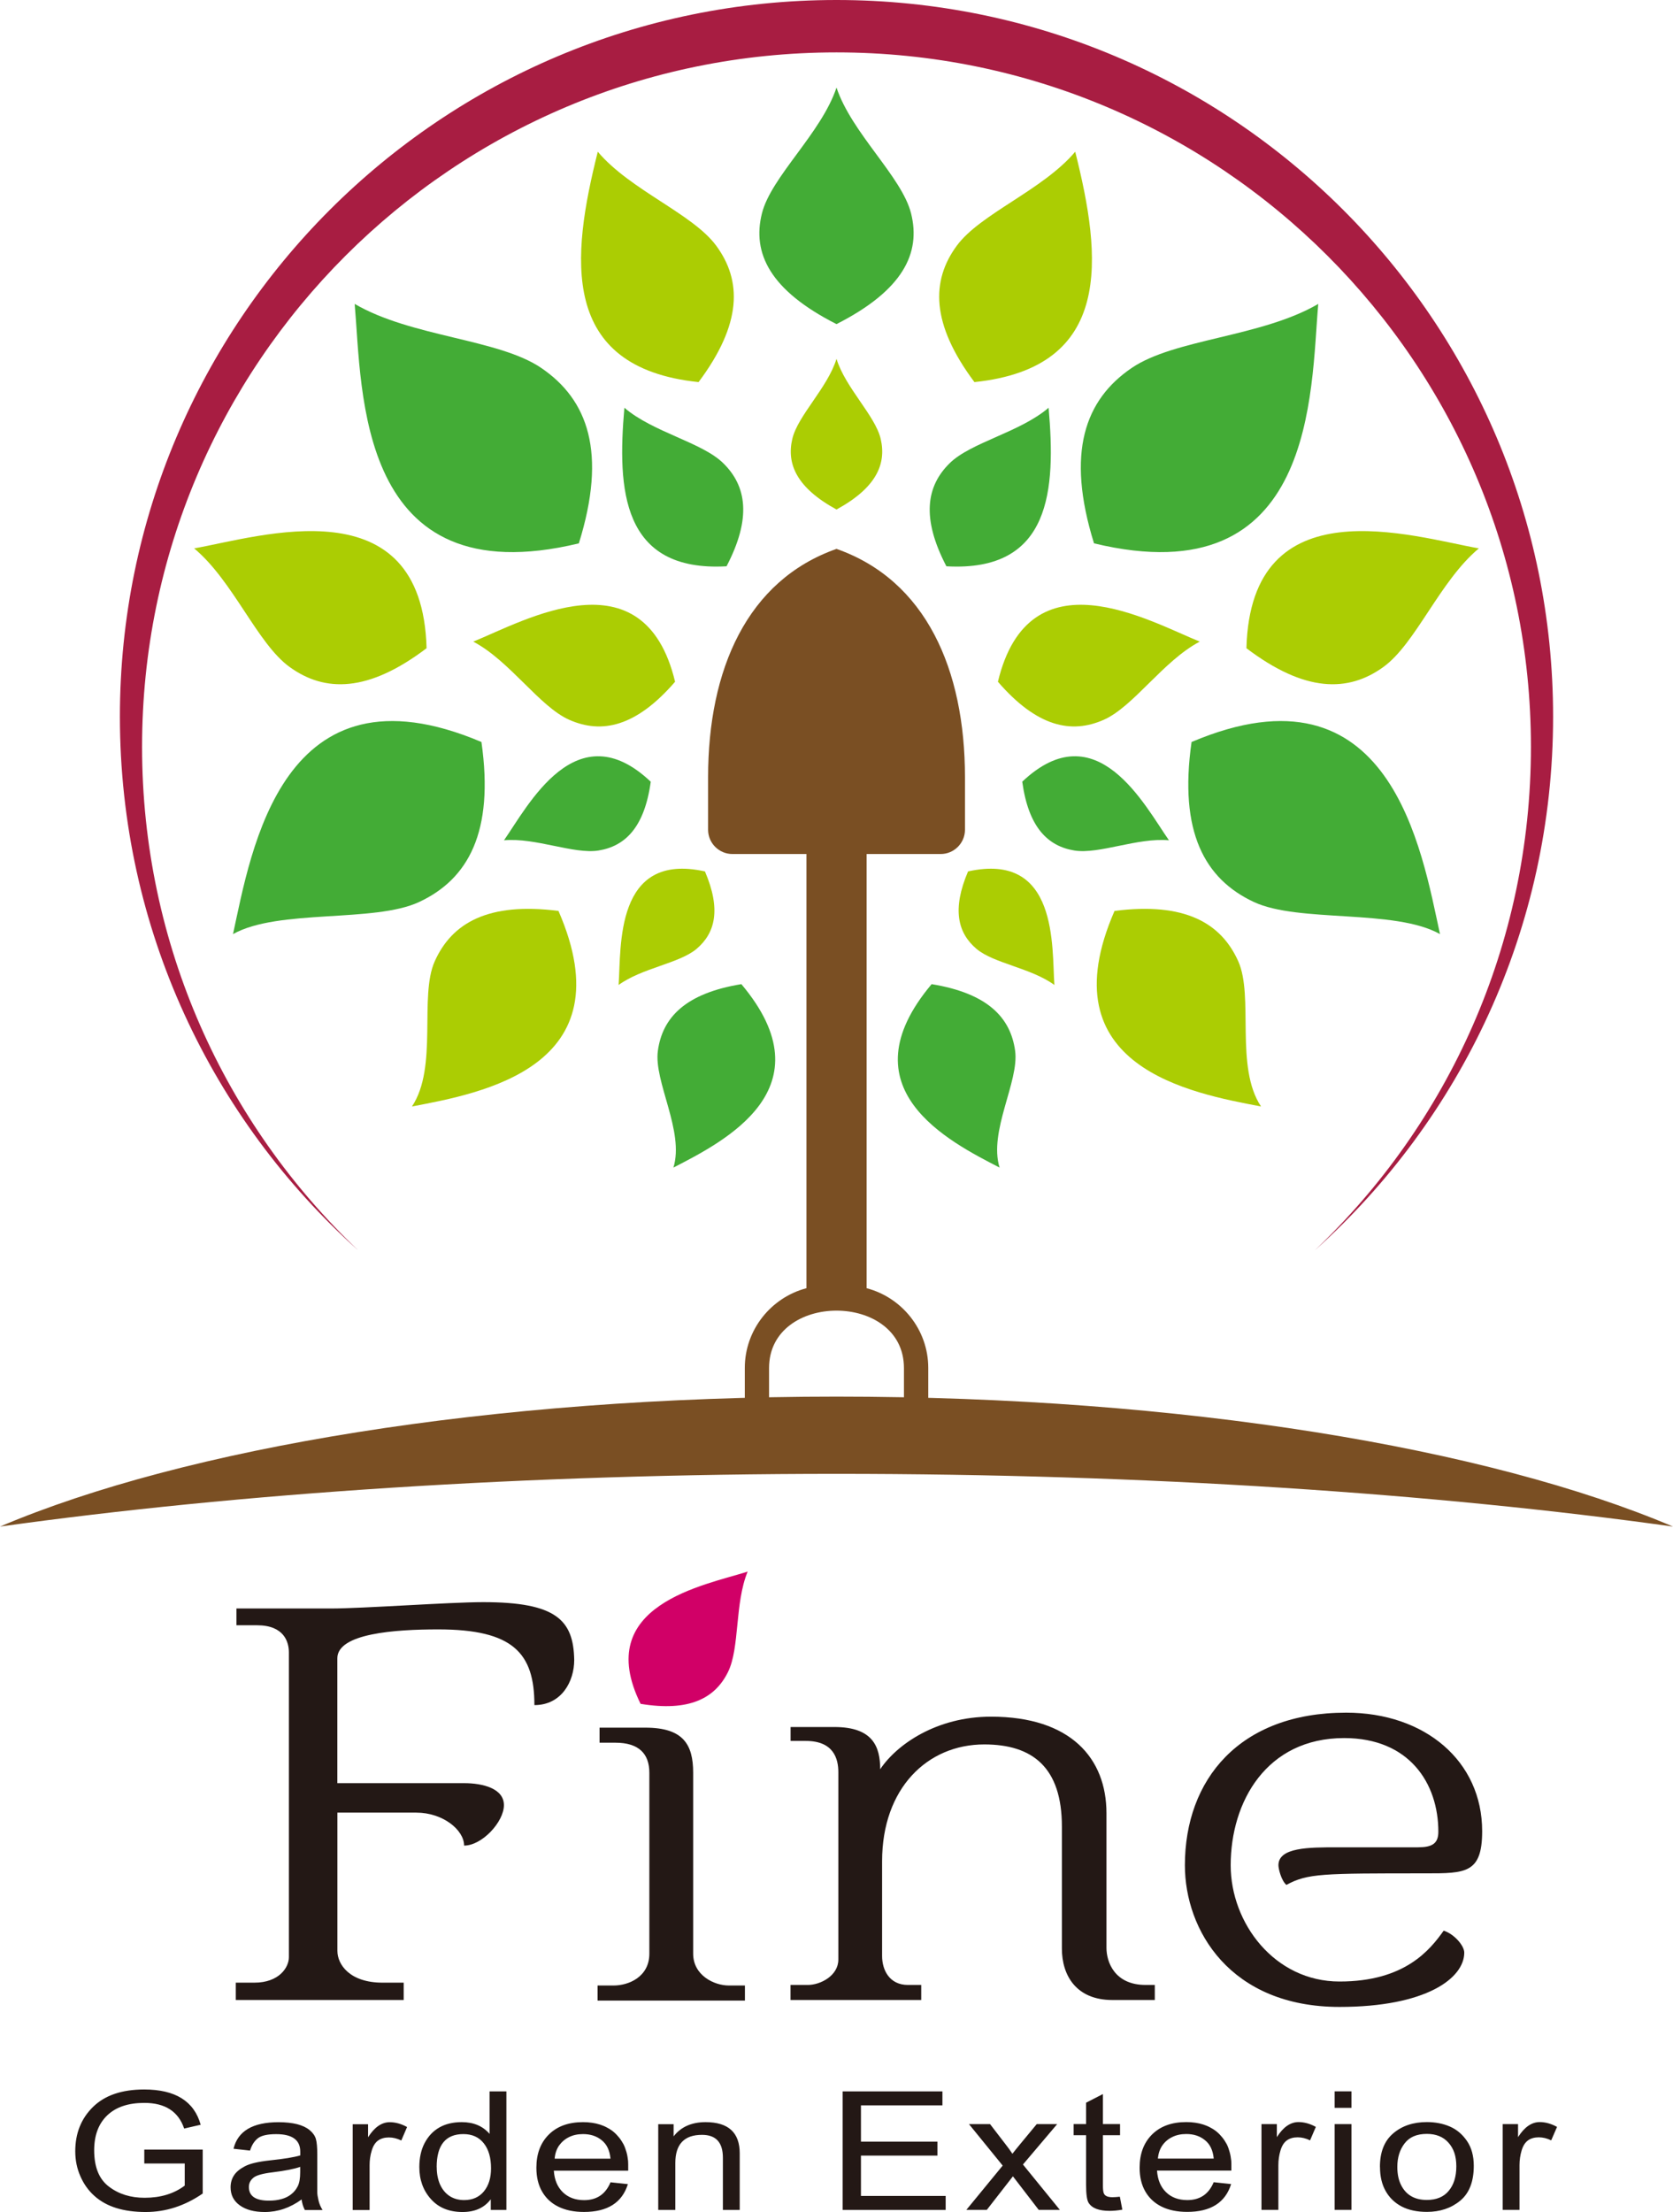 <?xml version="1.0" encoding="UTF-8"?>
<svg xmlns="http://www.w3.org/2000/svg" id="_レイヤー_2" data-name="レイヤー 2" viewBox="0 0 263.44 348.27">
  <defs>
    <style>
      .cls-1 {
        fill: #43ac36;
      }

      .cls-1, .cls-2, .cls-3, .cls-4, .cls-5, .cls-6 {
        fill-rule: evenodd;
        stroke-width: 0px;
      }

      .cls-2 {
        fill: #231815;
      }

      .cls-3 {
        fill: #7a4f23;
      }

      .cls-4 {
        fill: #d10067;
      }

      .cls-5 {
        fill: #a81d42;
      }

      .cls-6 {
        fill: #abcd03;
      }
    </style>
  </defs>
  <g id="layer">
    <g>
      <g>
        <g>
          <path class="cls-2" d="m53.12,261.09c0-3.92,9.09-4.55,15.88-4.55,11.81,0,15.15,3.73,15.15,11.92,4.28,0,6.27-3.73,6.27-7.1-.11-6.28-2.82-9.11-14.32-9.11-5.33,0-18.91,1-24.03,1h-14.84v2.64h3.24c4.28,0,5.02,2.64,5.02,4.28v47.98c0,1.64-1.57,4.01-5.43,4.01h-2.93v2.73h26.44v-2.73h-3.34c-5.12,0-7.1-2.82-7.1-5.01v-21.76h12.43c4.18,0,7.52,2.73,7.52,5.19,2.82,0,6.27-3.73,6.27-6.37s-3.35-3.46-6.27-3.46h-19.96v-19.66Z"></path>
          <path class="cls-2" d="m114.79,312.61c-2.4,0-5.64-1.64-5.64-5.01v-28.49c0-4.46-1.57-7.1-7.53-7.1h-7.21v2.37h2.51c3.66,0,5.33,1.73,5.33,4.73v28.49c0,3.64-3.24,5.01-5.64,5.01h-2.51v2.37h23.2v-2.37h-2.51Z"></path>
          <path class="cls-2" d="m180.4,312.52c-4.91,0-6.17-3.64-6.17-5.83v-21.21c0-8.65-5.64-15.2-18.18-15.2-8.57,0-14.84,4.37-17.45,8.28,0-3.55-1.15-6.65-7.21-6.65h-6.9v2.19h2.4c4.39,0,5.12,2.82,5.12,4.92v29.5c0,2.55-2.82,4-4.81,4h-2.72v2.37h20.58v-2.37h-2.09c-2.93,0-4.07-2.37-4.07-4.55v-14.93c0-11.47,7.11-18.39,16.09-18.39,7.62,0,12.22,3.64,12.22,12.93v19.21c0,4.28,2.3,8.1,7.94,8.1h6.69v-2.37h-1.46Z"></path>
          <path class="cls-2" d="m224.51,294.95c6.27,0,8.88,0,8.88-6.64,0-11.02-8.99-18.66-21.42-18.66-16.82,0-25.39,10.56-25.39,24.03,0,10.2,7.11,22.3,24.35,22.3,13.69,0,19.64-4.55,19.64-8.55,0-1.09-1.57-2.92-3.24-3.46-2.19,3.09-6.16,8.01-16.4,8.01s-17.14-9.2-17.14-18.3c0-10.01,5.64-20.03,17.87-20.03,10.24,0,14.83,7.1,14.83,14.75,0,1.91-1.04,2.45-3.24,2.45h-12.74c-4.39,0-9.2,0-9.2,2.82,0,.54.42,2.37,1.25,3.1,3.35-1.82,5.64-1.82,21.94-1.82Z"></path>
        </g>
        <path class="cls-4" d="m100.87,268.26c7.67,1.27,11.72-.87,13.76-5,1.88-3.79,1.04-10.85,3.1-15.82-6.76,2.16-24.55,5.21-16.86,20.82Z"></path>
      </g>
      <path class="cls-2" d="m22.72,340.64v-2.2h9.2v6.92c-2.83,1.95-5.82,2.91-8.98,2.91-1.74,0-3.29-.21-4.64-.63-1.35-.42-2.49-1.06-3.43-1.9-.95-.85-1.68-1.88-2.21-3.09-.54-1.22-.81-2.53-.81-3.94,0-2.84.94-5.17,2.8-6.99,1.87-1.83,4.55-2.74,8.06-2.74,4.9,0,7.86,1.85,8.89,5.55l-2.6.6c-.91-2.69-3-4.04-6.27-4.04-2.52,0-4.47.65-5.84,1.96-1.37,1.31-2.06,3.14-2.06,5.5,0,2.64.77,4.55,2.32,5.72,1.54,1.18,3.42,1.76,5.62,1.76,2.52,0,4.63-.64,6.32-1.92v-3.48h-6.37Zm24.79,5.64c-1.82,1.33-3.76,1.99-5.82,1.99-1.64,0-2.94-.34-3.92-1.04-.98-.7-1.46-1.65-1.46-2.85,0-.69.17-1.31.52-1.86.35-.55.93-1.03,1.73-1.45.81-.43,2.12-.73,3.95-.93,2.2-.23,3.79-.49,4.77-.78v-.6c0-1.83-1.26-2.75-3.79-2.75-1.38,0-2.35.22-2.9.66-.56.45-.96,1.09-1.22,1.93l-2.6-.29c.68-2.79,3.04-4.18,7.09-4.18,1.14,0,2.11.11,2.92.31.81.21,1.47.52,1.97.93.51.42.84.89.99,1.4.15.52.22,1.34.22,2.46v5.95c0,.28.06.7.19,1.25.12.55.34,1.05.64,1.52h-2.79c-.26-.48-.43-1.04-.51-1.67h0Zm-.23-5.12c-.94.33-2.38.62-4.35.86-1.59.19-2.61.48-3.06.88-.46.39-.68.87-.68,1.43,0,1.43,1.05,2.15,3.15,2.15.74,0,1.4-.08,1.99-.25.59-.16,1.1-.41,1.52-.75.44-.34.78-.76,1.03-1.26.26-.5.39-1.24.39-2.22v-.84h0Zm8.26,6.79v-13.5h2.42v2.05c1-1.58,2.14-2.37,3.41-2.37.89,0,1.81.25,2.73.76l-.91,2.12c-.65-.32-1.3-.48-1.96-.48s-1.25.16-1.7.49c-.45.33-.78.85-1,1.59-.23.74-.33,1.51-.33,2.29v7.05h-2.65Zm21.74,0v-1.69c-1.01,1.34-2.49,2.01-4.44,2.01-2.12,0-3.78-.68-4.99-2.04-1.22-1.36-1.82-3.04-1.82-5.03,0-1.46.28-2.74.84-3.8.57-1.07,1.33-1.88,2.31-2.44.98-.56,2.15-.84,3.54-.84,1.86,0,3.31.62,4.37,1.85v-6.69h2.65v18.66h-2.46Zm-8.51-6.75c0,1.02.17,1.92.51,2.71.35.78.84,1.39,1.49,1.83.65.43,1.42.65,2.32.65,1.31,0,2.34-.45,3.1-1.36.75-.91,1.13-2.12,1.13-3.63,0-1.68-.38-3-1.15-3.96-.76-.96-1.83-1.44-3.2-1.44-2.8,0-4.21,1.73-4.21,5.2h0Zm27.36,2.39l2.74.29c-.91,2.92-3.21,4.38-6.92,4.38-1.57,0-2.92-.28-4.03-.83-1.12-.55-1.97-1.35-2.56-2.38-.6-1.03-.9-2.28-.9-3.75,0-2.2.66-3.94,1.97-5.24,1.32-1.3,3.11-1.94,5.37-1.94.5,0,.97.03,1.43.1.43.06.86.16,1.27.29.4.13.78.29,1.13.49.37.19.7.41,1,.66.32.27.6.57.86.89.27.34.5.7.7,1.07.19.38.33.79.46,1.23.12.43.2.88.25,1.37.02.14.02.65.02,1.54h-11.71c.09,1.43.56,2.56,1.41,3.39.85.83,1.97,1.25,3.36,1.25,2,0,3.37-.94,4.15-2.8h0Zm-8.78-3.72h8.78c-.12-1.3-.58-2.27-1.39-2.91-.8-.65-1.77-.96-2.93-.96-.84,0-1.59.16-2.22.48-.63.31-1.15.76-1.56,1.33-.39.57-.63,1.26-.69,2.06h0Zm16.3,8.07v-13.5h2.42v1.92c1.15-1.49,2.84-2.24,5.03-2.24,3.59,0,5.38,1.64,5.38,4.91v8.91h-2.65v-8.22c0-2.4-1.09-3.6-3.29-3.6-2.8,0-4.2,1.48-4.2,4.44v7.38h-2.7Zm29.04,0v-18.66h15.71v2.2h-12.83v5.71h12.04v2.2h-12.04v6.35h13.34v2.2h-16.22Zm19.47,0l5.73-6.98-5.31-6.53h3.32l2.42,3.15c.36.46.74.97,1.1,1.52.33-.43.73-.92,1.19-1.48l2.64-3.19h3.22l-5.39,6.36,5.81,7.14h-3.33l-4.06-5.28-4.11,5.28h-3.22Zm24.18-2.08l.39,2.04c-.76.13-1.42.19-2.02.19-.83,0-1.52-.11-2.08-.32-.55-.21-.96-.54-1.22-.96-.26-.43-.39-1.38-.39-2.85v-7.78h-1.96v-1.76h1.96v-3.36l2.65-1.36v4.72h2.7v1.76h-2.7v7.9c0,.61.05,1.03.14,1.24.08.21.25.37.47.47.23.1.53.15.89.15.3,0,.7-.03,1.18-.08h0Zm14.78-2.28l2.74.29c-.91,2.92-3.22,4.38-6.92,4.38-1.57,0-2.92-.28-4.03-.83-1.11-.55-1.97-1.35-2.56-2.38-.6-1.03-.9-2.28-.9-3.75,0-2.2.66-3.94,1.97-5.24,1.32-1.3,3.11-1.94,5.37-1.94.5,0,.97.03,1.43.1.44.06.86.16,1.27.29.4.13.78.29,1.13.49.37.19.7.41,1,.66.32.27.6.57.86.89.27.34.5.7.7,1.07.19.38.33.79.45,1.23.12.43.2.88.25,1.37.02.14.02.65.02,1.54h-11.71c.1,1.43.56,2.56,1.41,3.39.84.83,1.97,1.25,3.36,1.25,2,0,3.37-.94,4.15-2.8h0Zm-8.78-3.72h8.78c-.12-1.3-.58-2.27-1.39-2.91-.8-.65-1.77-.96-2.93-.96-.85,0-1.59.16-2.22.48-.64.31-1.16.76-1.56,1.33-.39.57-.62,1.26-.69,2.06h0Zm16.3,8.07v-13.5h2.42v2.05c1-1.58,2.14-2.37,3.41-2.37.89,0,1.81.25,2.73.76l-.91,2.12c-.65-.32-1.3-.48-1.96-.48s-1.25.16-1.7.49c-.45.33-.78.85-1,1.59-.22.74-.33,1.51-.33,2.29v7.05h-2.65Zm11.52-16.06v-2.6h2.65v2.6h-2.65Zm0,16.06v-13.5h2.65v13.5h-2.65Zm7.13-6.76c0-2.34.7-4.1,2.09-5.28,1.39-1.19,3.16-1.78,5.3-1.78,1.35,0,2.56.24,3.64.71,1.08.47,1.97,1.23,2.68,2.27.71,1.04,1.07,2.35,1.07,3.9,0,2.49-.71,4.32-2.14,5.5-1.43,1.18-3.19,1.76-5.24,1.76-1.55,0-2.87-.28-3.96-.84-1.09-.57-1.94-1.38-2.53-2.43-.6-1.05-.9-2.32-.9-3.81h0Zm2.74,0c0,1.11.19,2.06.58,2.83.39.79.92,1.38,1.59,1.77.68.4,1.5.6,2.47.6,1.5,0,2.66-.47,3.45-1.43.8-.95,1.2-2.24,1.2-3.86s-.41-2.79-1.23-3.72c-.82-.93-1.96-1.39-3.41-1.39-1.57,0-2.73.49-3.49,1.48-.77.99-1.16,2.22-1.16,3.71h0Zm16.59,6.76v-13.5h2.42v2.05c1-1.58,2.14-2.37,3.41-2.37.89,0,1.8.25,2.73.76l-.92,2.12c-.65-.32-1.3-.48-1.96-.48s-1.25.16-1.7.49c-.45.33-.78.85-1,1.59-.22.74-.33,1.51-.33,2.29v7.05h-2.65Z"></path>
    </g>
    <path class="cls-3" d="m131.72,219.89c-54.46,0-102.6,8.09-131.72,20.46,37.55-5.24,82.89-8.3,131.72-8.3s94.18,3.06,131.72,8.3c-29.12-12.37-77.25-20.46-131.72-20.46Z"></path>
    <path class="cls-3" d="m115.31,134.46h11.68v68.36c-5.57,1.46-9.71,6.55-9.71,12.56v12.98h28.89v-12.98c0-6.01-4.14-11.1-9.71-12.56v-68.36h11.67c2.1,0,3.82-1.72,3.82-3.82v-8.26c0-16.97-6.15-31.02-20.23-35.96-14.07,4.95-20.22,18.99-20.22,35.96v8.26c0,2.1,1.72,3.82,3.82,3.82h0Zm27.03,87.64h-21.24v-6.71c0-12.05,21.24-12.05,21.24,0v6.71Z"></path>
    <path class="cls-1" d="m131.72,51.03c10.51-5.34,13.31-11.2,11.74-17.44-1.44-5.75-9.35-12.63-11.74-19.8-2.38,7.17-10.3,14.05-11.74,19.8-1.57,6.25,1.23,12.11,11.74,17.44Z"></path>
    <path class="cls-1" d="m91.15,85.55c-35.05,8.44-34.09-24.06-35.3-37.7,8.96,5.23,22.64,5.49,29.39,10.09,7.34,5,10.37,13.3,5.91,27.61Z"></path>
    <path class="cls-1" d="m172.28,85.55c35.06,8.44,34.09-24.06,35.3-37.7-8.96,5.23-22.64,5.49-29.39,10.09-7.34,5-10.37,13.3-5.92,27.61Z"></path>
    <path class="cls-6" d="m67.17,102.06c-9.21,6.98-16.02,6.97-21.57,2.95-5.1-3.69-8.88-13.54-15.03-18.67,10.4-1.83,35.91-10.13,36.6,15.71Z"></path>
    <path class="cls-6" d="m196.27,102.06c9.21,6.98,16.02,6.97,21.57,2.95,5.1-3.69,8.88-13.54,15.03-18.67-10.4-1.83-35.91-10.13-36.6,15.71Z"></path>
    <path class="cls-1" d="m75.81,116.82c2.03,14.2-2.1,21.59-9.8,25.19-7.08,3.32-22.17,1.05-29.32,5.06,2.86-13.08,7.69-43.57,39.11-30.25Z"></path>
    <path class="cls-1" d="m187.63,116.82c-2.03,14.2,2.1,21.59,9.8,25.19,7.08,3.32,22.18,1.05,29.32,5.06-2.87-13.08-7.69-43.57-39.11-30.25Z"></path>
    <path class="cls-6" d="m87.94,143.42c10.74,24.62-12.12,28.7-23.07,30.79,4.14-6.21,1.09-17.32,3.59-22.87,2.71-6.03,8.41-9.33,19.48-7.92Z"></path>
    <path class="cls-6" d="m175.5,143.42c-10.74,24.62,12.12,28.7,23.07,30.79-4.14-6.21-1.1-17.32-3.59-22.87-2.71-6.03-8.41-9.33-19.48-7.92Z"></path>
    <path class="cls-6" d="m110,60.16c-21.98-2.29-20.05-19.65-15.87-36.27,5.13,6.07,14.96,9.76,18.66,14.81,4.03,5.49,4.09,12.26-2.79,21.46Z"></path>
    <path class="cls-6" d="m153.44,60.16c21.98-2.29,20.05-19.65,15.87-36.27-5.13,6.07-14.96,9.76-18.66,14.81-4.03,5.49-4.09,12.26,2.79,21.46Z"></path>
    <path class="cls-1" d="m116.74,154.95c13.85,16.45-2.77,24.79-10.7,28.88,1.76-5.7-3.11-13.54-2.45-18.37.71-5.25,4.33-9.07,13.15-10.51Z"></path>
    <path class="cls-1" d="m146.7,154.95c-13.84,16.45,2.77,24.79,10.7,28.88-1.76-5.7,3.1-13.54,2.45-18.37-.71-5.25-4.33-9.07-13.15-10.51Z"></path>
    <path class="cls-6" d="m106.31,107.33c-6.15,7.12-11.57,8.26-16.67,6-4.69-2.07-9.36-9.28-15.12-12.31,7.96-3.22,26.86-14.14,31.78,6.31Z"></path>
    <path class="cls-6" d="m157.13,107.33c6.15,7.12,11.57,8.26,16.67,6,4.69-2.07,9.36-9.28,15.12-12.31-7.96-3.22-26.86-14.14-31.78,6.31Z"></path>
    <path class="cls-6" d="m111,137.19c2.57,5.99,1.63,9.71-1.32,12.21-2.72,2.29-8.62,3.01-12.27,5.68.42-5.94-.64-21.03,13.59-17.88Z"></path>
    <path class="cls-6" d="m152.44,137.19c-2.56,5.99-1.62,9.71,1.33,12.21,2.72,2.29,8.62,3.01,12.26,5.68-.42-5.94.65-21.03-13.59-17.88Z"></path>
    <path class="cls-1" d="m114.4,89.16c-16.55.93-17.2-12.16-16.08-24.96,4.53,3.88,12.24,5.44,15.58,8.74,3.64,3.58,4.49,8.59.5,16.23Z"></path>
    <path class="cls-1" d="m149.04,89.16c16.55.93,17.2-12.16,16.08-24.96-4.53,3.88-12.24,5.44-15.59,8.74-3.64,3.58-4.49,8.59-.5,16.23Z"></path>
    <path class="cls-1" d="m102.47,123.08c-.98,7.15-4,10.15-8.23,10.83-3.88.62-9.91-2.06-14.88-1.61,3.78-5.4,11.39-20.33,23.11-9.22Z"></path>
    <path class="cls-1" d="m160.97,123.08c.98,7.15,4,10.15,8.22,10.83,3.89.62,9.91-2.06,14.88-1.61-3.79-5.4-11.39-20.33-23.11-9.22Z"></path>
    <path class="cls-6" d="m131.72,80.22c6.23-3.4,7.89-7.13,6.96-11.11-.85-3.66-5.55-8.04-6.96-12.61-1.41,4.57-6.11,8.95-6.96,12.61-.93,3.98.73,7.71,6.96,11.11Z"></path>
    <path class="cls-5" d="m131.72,0c62.32,0,112.84,50.52,112.84,112.84,0,33.37-14.49,63.36-37.52,84.02,20.96-19.92,34.03-48.07,34.03-79.27,0-60.39-48.96-109.34-109.35-109.34S22.37,57.2,22.37,117.59c0,31.2,13.07,59.35,34.03,79.27-23.03-20.66-37.52-50.64-37.52-84.02C18.88,50.52,69.4,0,131.72,0Z"></path>
  </g>
</svg>
